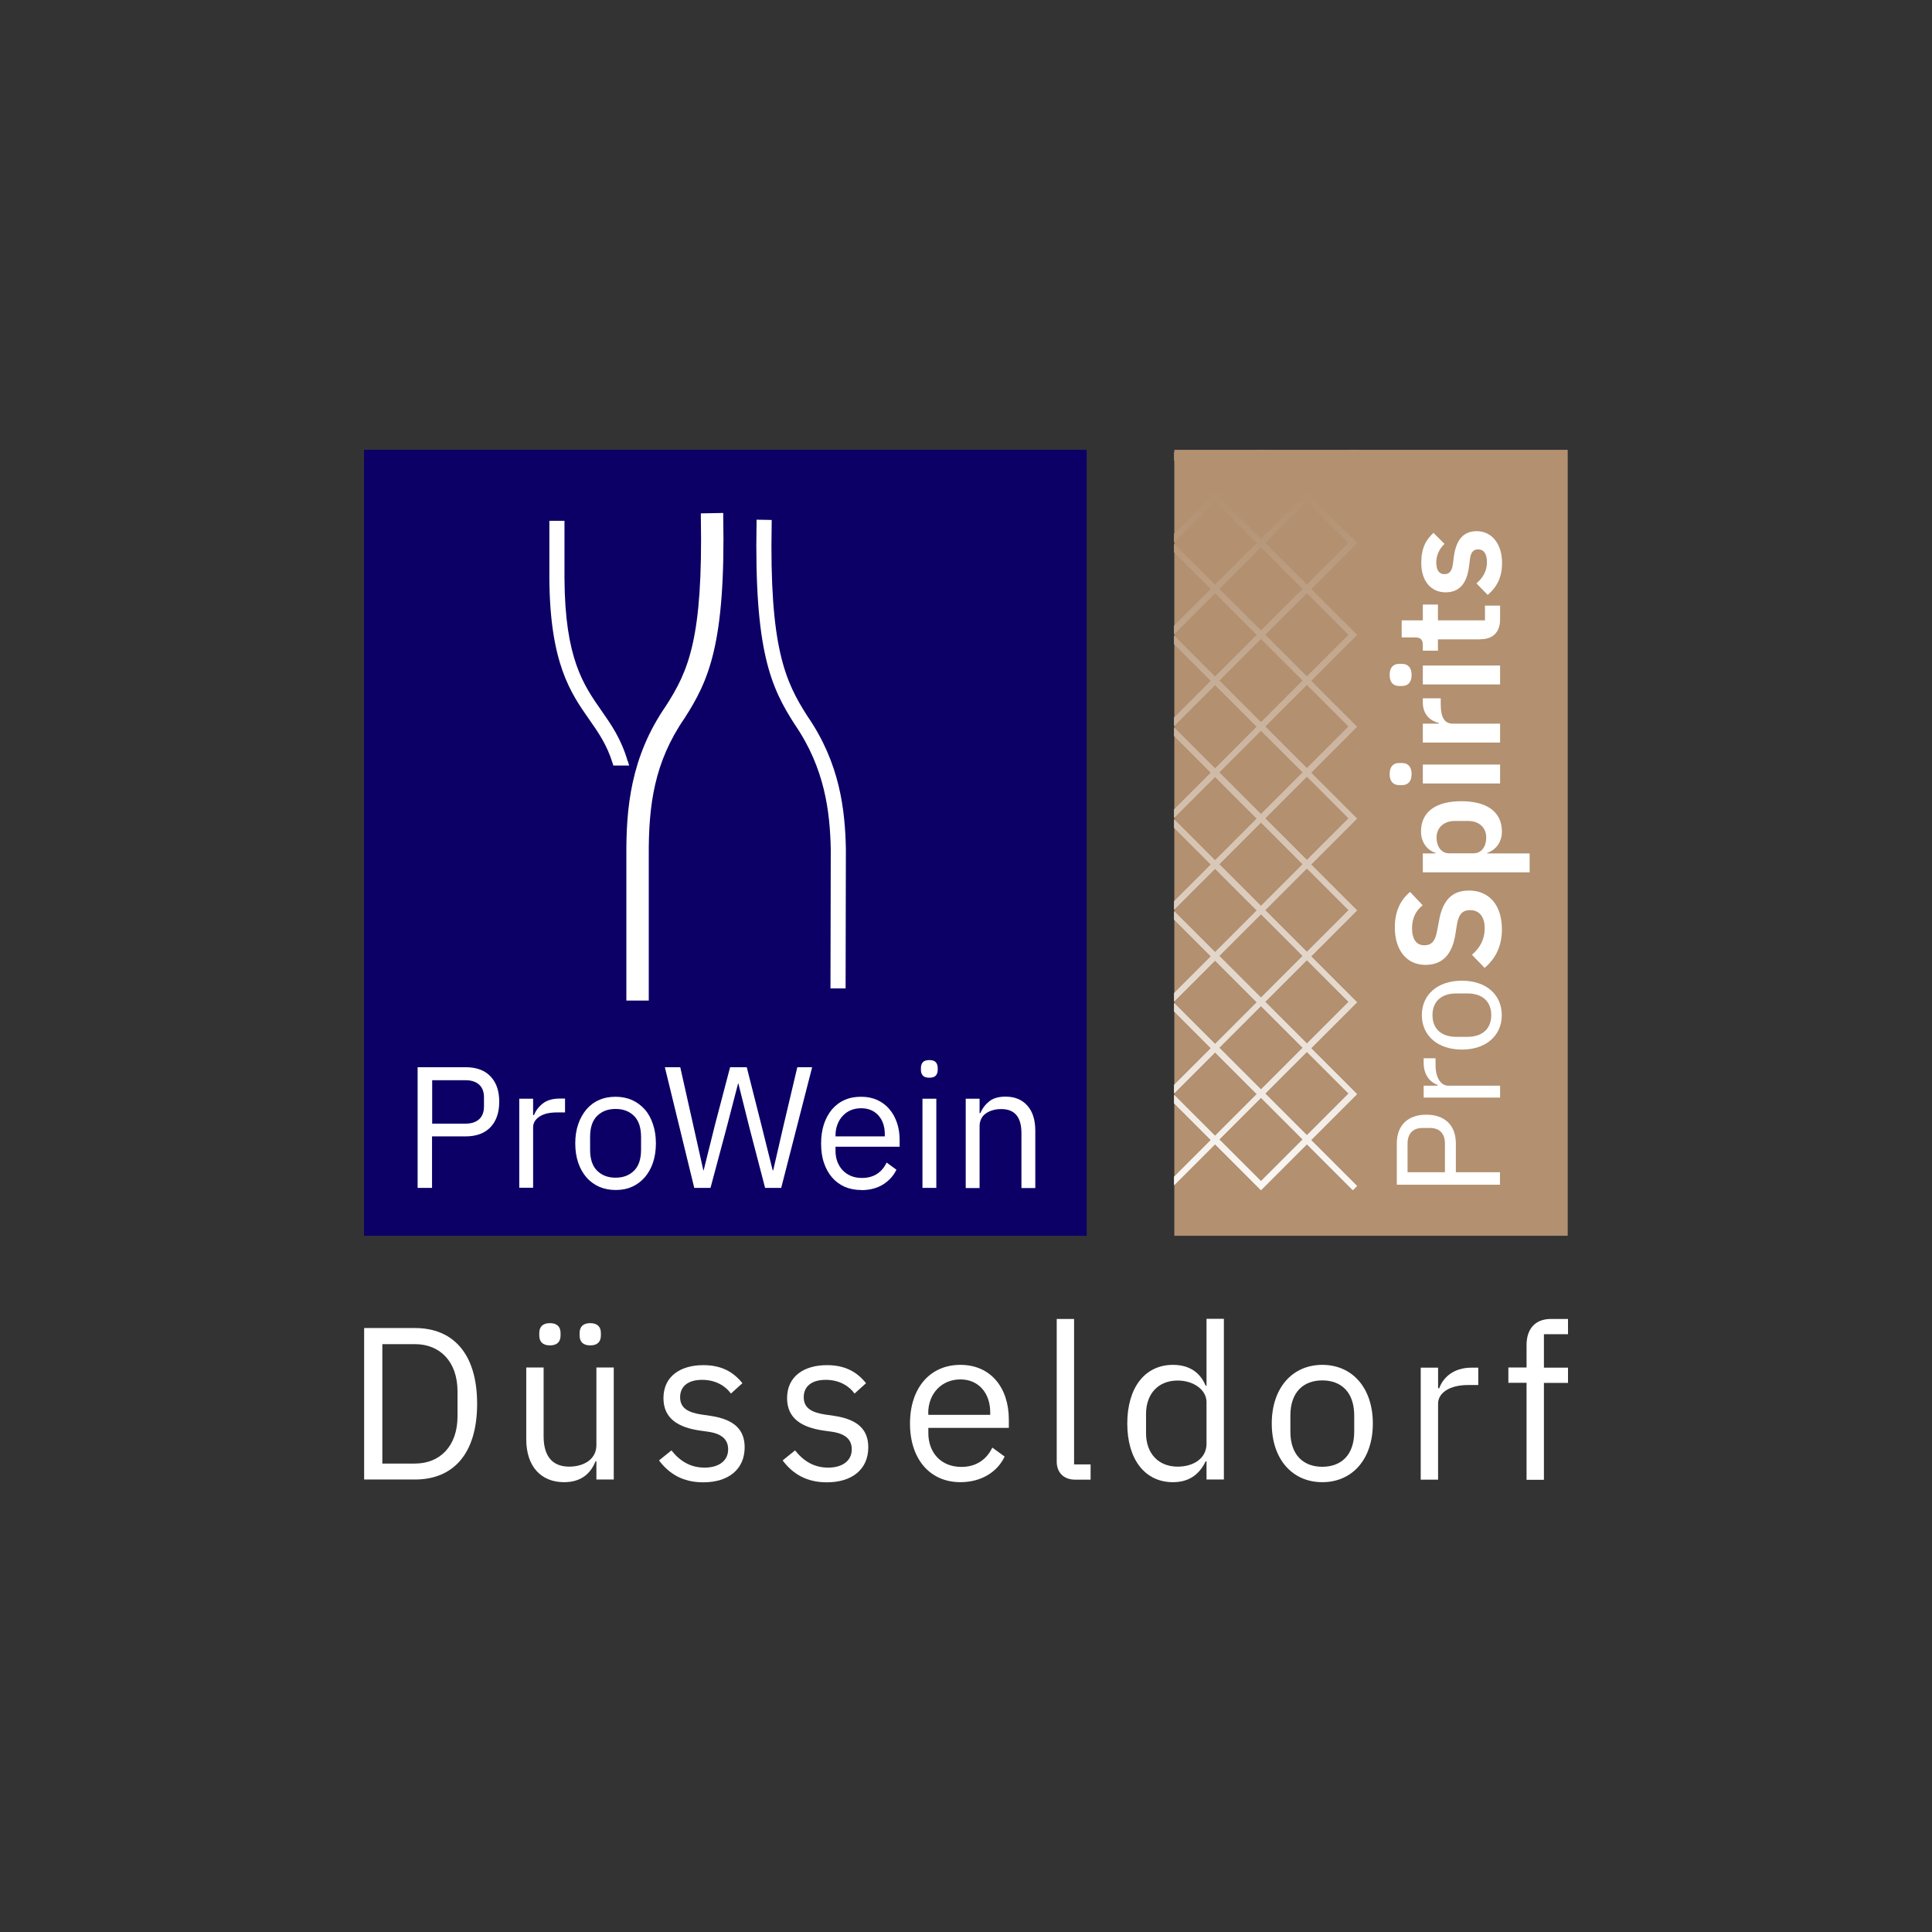 <?xml version="1.0" encoding="UTF-8"?>
<svg id="Logos" xmlns="http://www.w3.org/2000/svg" xmlns:xlink="http://www.w3.org/1999/xlink" viewBox="0 0 138 138">
  <rect x="0" y="0" width="138" height="138" fill="#333333" stroke="none"/>
  <defs>
    <style>
      .cls-1 {
        fill: #b29070;
      }

      .cls-2 {
        fill: #fff;
      }

      .cls-3 {
        fill: url(#Dégradé_sans_nom_4-2);
      }

      .cls-4 {
        fill: url(#Dégradé_sans_nom_4);
      }

      .cls-5 {
        fill: #0c0066;
      }

      .cls-6 {
        clip-path: url(#clippath);
      }
    </style>
    <linearGradient id="Dégradé_sans_nom_4" data-name="Dégradé sans nom 4" x1="90.45" y1="88.48" x2="90.45" y2="34.85" gradientUnits="userSpaceOnUse">
      <stop offset="0" stop-color="#fff"/>
      <stop offset="1" stop-color="#b29070"/>
    </linearGradient>
    <clipPath id="clippath">
      <path class="cls-4" d="M87.09,81.39l2.98-2.98,2.98,2.98-2.98,2.98-2.98-2.98ZM90.37,78.11l2.98-2.98,2.98,2.98-2.98,2.98-2.98-2.98ZM87.09,74.84l2.98-2.98,2.98,2.98-2.98,2.98-2.98-2.98ZM90.37,71.56l2.98-2.98,2.98,2.98-2.98,2.98-2.98-2.98ZM87.09,68.28l2.98-2.98,2.98,2.98-2.98,2.98-2.98-2.98ZM90.37,65.01l2.98-2.98,2.98,2.98-2.98,2.98-2.98-2.98ZM87.09,61.73l2.98-2.98,2.98,2.98-2.98,2.98-2.98-2.98ZM90.37,58.45h0s0,0,0,0l2.98-2.98,2.98,2.98-2.98,2.98-2.98-2.98ZM87.09,55.17l2.98-2.98,2.98,2.98-2.98,2.98-2.98-2.98ZM90.37,51.89l2.98-2.98,2.98,2.98-2.98,2.98-2.98-2.98ZM87.09,48.61l2.98-2.98,2.98,2.98-2.98,2.98-2.98-2.98ZM90.37,45.34l2.98-2.98,2.98,2.98-2.98,2.98-2.98-2.98ZM87.09,42.06l2.98-2.98,2.98,2.98-2.98,2.98-2.98-2.98ZM90.37,38.78l2.98-2.98,2.98,2.98-2.98,2.98-2.98-2.98ZM87.09,35.51l2.98-2.98,2.98,2.98-2.98,2.98-2.98-2.98ZM96.43,32.13h0s-3.08,3.08-3.08,3.08l-3.08-3.08h0s-.4,0-.4,0h0s-3.08,3.08-3.08,3.08l-2.92-2.92v.6l2.62,2.62-2.62,2.62v.6l2.92-2.92,2.98,2.98-2.98,2.98-2.92-2.92v.6l2.62,2.62-2.62,2.62v.6l2.92-2.92,2.98,2.98-2.98,2.98-2.92-2.92v.6l2.62,2.62-2.62,2.62v.6l2.92-2.92,2.98,2.98-2.98,2.98-2.92-2.92v.6l2.62,2.62-2.62,2.62v.6l2.92-2.92,2.98,2.98-2.98,2.98-2.92-2.92v.6l2.62,2.62-2.62,2.62v.6l2.92-2.92,2.98,2.98-2.98,2.98-2.92-2.92v.6l2.62,2.62-2.62,2.62v.6l2.92-2.92,2.98,2.98-2.98,2.98-2.92-2.92v.6l2.62,2.62-2.62,2.62v.6l2.92-2.92,2.98,2.98-2.98,2.98-2.92-2.92v.6l2.62,2.62-2.62,2.62v.6l2.92-2.92,2.98,2.98.3.3.3-.3,2.98-2.98,3.13,3.13.15.15.3-.3-3.28-3.28,2.98-2.98.3-.3-.3-.3-2.98-2.98,3.13-3.13.15-.15-3.28-3.28,3.13-3.13.15-.15-.3-.3h0s-2.98-2.98-2.98-2.98l3.28-3.28h0s0,0,0,0l-3.28-3.28,2.98-2.98h0l.3-.3-.3-.3h0l-2.98-2.98,2.98-2.98h0l.3-.3-.3-.3h0l-2.98-2.98,2.98-2.98.3-.3h0s-.3-.3-.3-.3h0s-2.98-2.98-2.98-2.98l3.38-3.38h0s-.6,0-.6,0Z"/>
    </clipPath>
    <linearGradient id="Dégradé_sans_nom_4-2" data-name="Dégradé sans nom 4" x1="90.47" y1="88.48" x2="90.47" y2="34.85" xlink:href="#Dégradé_sans_nom_4"/>
  </defs>
  <g>
    <g>
      <polygon class="cls-1" points="83.88 32.13 111.98 32.13 111.98 88.27 83.88 88.27 83.88 32.13 83.88 32.13"/>
      <g>
        <path class="cls-2" d="M107.15,84.62h-7.38v-2.94c0-1.32.81-2.06,2.11-2.06s2.11.74,2.11,2.06v2.05h3.15v.89ZM103.21,83.73v-2.05c0-.7-.38-1.11-1.06-1.11h-.55c-.68,0-1.06.41-1.06,1.11v2.05h2.66Z"/>
        <path class="cls-2" d="M107.15,78.4h-5.46v-.85h1v-.05c-.52-.19-1-.69-1-1.58v-.33h.85v.5c0,.91.39,1.46.91,1.46h3.7v.85Z"/>
        <path class="cls-2" d="M104.42,74.97c-1.73,0-2.86-1-2.86-2.46s1.12-2.46,2.86-2.46,2.85,1,2.85,2.46-1.12,2.46-2.85,2.46ZM104.81,70.96h-.78c-1.15,0-1.71.64-1.71,1.55s.56,1.55,1.71,1.55h.78c1.15,0,1.71-.65,1.71-1.55s-.56-1.55-1.71-1.55Z"/>
        <path class="cls-2" d="M106.05,69.14l-.91-.94c.59-.51.91-1.13.91-1.89,0-.86-.41-1.3-1.04-1.3-.5,0-.8.23-.94,1l-.11.7c-.23,1.49-.94,2.21-2.15,2.21-1.32,0-2.18-1.03-2.18-2.68,0-1.11.38-1.94,1.09-2.53l.9.95c-.45.36-.76.87-.76,1.65s.32,1.21.87,1.21.79-.32.92-1.03l.13-.69c.26-1.49.93-2.19,2.15-2.19,1.4,0,2.35,1,2.35,2.77,0,1.26-.5,2.13-1.23,2.75Z"/>
        <path class="cls-2" d="M101.63,62.31v-1.35h.91v-.04c-.63-.2-1.04-.79-1.04-1.52,0-1.4,1.04-2.17,2.88-2.17s2.9.77,2.9,2.17c0,.73-.42,1.31-1.05,1.52v.04h3.03v1.35h-7.63ZM104.86,58.64h-.95c-.78,0-1.3.49-1.3,1.18,0,.65.35,1.13.89,1.13h1.76c.57,0,.9-.49.9-1.13,0-.7-.51-1.18-1.29-1.18Z"/>
        <path class="cls-2" d="M100.15,56.08h-.21c-.39,0-.68-.23-.68-.79s.29-.79.68-.79h.21c.39,0,.68.24.68.79s-.29.79-.68.79ZM101.63,55.96v-1.35h5.52v1.35h-5.52Z"/>
        <path class="cls-2" d="M107.15,53.04h-5.52v-1.35h1.14v-.05c-.58-.14-1.14-.58-1.14-1.46v-.3h1.28v.42c0,.91.25,1.39.86,1.39h3.38v1.35Z"/>
        <path class="cls-2" d="M100.15,49h-.21c-.39,0-.68-.23-.68-.79s.29-.79.68-.79h.21c.39,0,.68.24.68.79s-.29.79-.68.79ZM101.63,48.89v-1.35h5.52v1.35h-5.52Z"/>
        <path class="cls-2" d="M105.74,45.67h-3.03v.81h-1.08v-.42c0-.4-.19-.53-.57-.53h-.94v-1.22h1.51v-1.13h1.08v1.13h3.36v-1.05h1.08v.97c0,.93-.51,1.43-1.41,1.43Z"/>
        <path class="cls-2" d="M106.26,42.49l-.8-.82c.47-.4.75-.89.75-1.51s-.24-.92-.63-.92c-.32,0-.52.19-.58.68l-.07.55c-.15,1.18-.67,1.84-1.67,1.84-1.07,0-1.74-.84-1.74-2.09,0-1.08.32-1.63.87-2.16l.79.79c-.34.32-.59.78-.59,1.32,0,.58.23.84.57.84.37,0,.54-.2.62-.72l.07-.56c.17-1.21.71-1.79,1.63-1.79,1.07,0,1.81.9,1.81,2.27,0,1.05-.38,1.73-1.02,2.28Z"/>
      </g>
    </g>
    <g>
      <path class="cls-4" d="M87.09,81.39l2.98-2.98,2.98,2.98-2.98,2.98-2.98-2.98ZM90.37,78.11l2.98-2.98,2.98,2.98-2.98,2.98-2.98-2.98ZM87.09,74.84l2.98-2.98,2.98,2.98-2.98,2.98-2.98-2.98ZM90.37,71.56l2.98-2.98,2.98,2.98-2.98,2.98-2.98-2.98ZM87.09,68.28l2.98-2.98,2.98,2.98-2.98,2.98-2.98-2.98ZM90.37,65.01l2.98-2.98,2.98,2.98-2.98,2.98-2.98-2.98ZM87.09,61.73l2.98-2.98,2.98,2.98-2.98,2.98-2.98-2.98ZM90.37,58.45h0s0,0,0,0l2.98-2.98,2.98,2.98-2.98,2.98-2.98-2.98ZM87.09,55.17l2.98-2.98,2.98,2.98-2.98,2.98-2.98-2.98ZM90.37,51.89l2.98-2.98,2.98,2.98-2.98,2.98-2.98-2.98ZM87.09,48.61l2.98-2.98,2.98,2.98-2.98,2.98-2.98-2.98ZM90.37,45.34l2.98-2.98,2.98,2.98-2.98,2.98-2.98-2.98ZM87.09,42.06l2.98-2.98,2.98,2.98-2.98,2.98-2.98-2.98ZM90.37,38.78l2.98-2.98,2.98,2.98-2.98,2.98-2.98-2.98ZM87.09,35.51l2.98-2.98,2.98,2.98-2.98,2.98-2.98-2.98ZM96.43,32.13h0s-3.08,3.08-3.08,3.08l-3.08-3.08h0s-.4,0-.4,0h0s-3.08,3.08-3.08,3.08l-2.92-2.92v.6l2.62,2.62-2.62,2.62v.6l2.92-2.92,2.98,2.98-2.98,2.98-2.92-2.92v.6l2.62,2.62-2.62,2.62v.6l2.92-2.92,2.98,2.98-2.98,2.98-2.92-2.92v.6l2.62,2.62-2.62,2.62v.6l2.92-2.92,2.98,2.98-2.98,2.98-2.92-2.92v.6l2.62,2.62-2.62,2.62v.6l2.92-2.92,2.98,2.98-2.98,2.98-2.92-2.92v.6l2.62,2.62-2.62,2.62v.6l2.92-2.92,2.98,2.98-2.98,2.98-2.92-2.92v.6l2.62,2.62-2.62,2.62v.6l2.92-2.92,2.98,2.98-2.98,2.98-2.92-2.92v.6l2.62,2.62-2.62,2.62v.6l2.92-2.92,2.98,2.98-2.98,2.98-2.92-2.92v.6l2.62,2.62-2.62,2.62v.6l2.92-2.92,2.98,2.98.3.3.3-.3,2.98-2.98,3.13,3.13.15.15.3-.3-3.28-3.28,2.98-2.98.3-.3-.3-.3-2.98-2.98,3.13-3.13.15-.15-3.28-3.28,3.13-3.13.15-.15-.3-.3h0s-2.98-2.98-2.98-2.98l3.28-3.28h0s0,0,0,0l-3.28-3.28,2.98-2.98h0l.3-.3-.3-.3h0l-2.98-2.98,2.98-2.98h0l.3-.3-.3-.3h0l-2.98-2.98,2.98-2.98.3-.3h0s-.3-.3-.3-.3h0s-2.98-2.98-2.98-2.98l3.38-3.38h0s-.6,0-.6,0Z"/>
      <g class="cls-6">
        <rect class="cls-3" x="83.83" y="32.07" width="13.29" height="52.97"/>
      </g>
    </g>
  </g>
  <g>
    <polygon class="cls-5" points="26 32.13 77.62 32.13 77.62 88.27 26 88.27 26 32.13 26 32.13"/>
    <g>
      <path class="cls-2" d="M44.84,54.39c-.46-1.6-1.18-2.63-1.88-3.63-1.28-1.83-2.61-3.73-2.64-9.45v-4.11h-1.08v4.12c.04,6.06,1.53,8.19,2.84,10.06.65.93,1.27,1.81,1.68,3.14l.05.16h1.13l-.09-.3Z"/>
      <path class="cls-2" d="M57.67,51.15c-1.6-2.49-2.72-4.94-2.55-13.78v-.23s-1.08-.02-1.08-.02v.23c-.17,9.15,1.02,11.74,2.73,14.4,2.16,3.14,2.51,6.26,2.57,8.88l-.02,9.97h1.08s.02-9.98.02-9.98c-.06-2.79-.43-6.11-2.75-9.47Z"/>
      <path class="cls-2" d="M51.66,36.64l-1.6.03v.23c.16,8.71-.88,11.01-2.5,13.53-2.52,3.65-2.84,7.31-2.82,10.71v10.33h1.6v-10.34c-.02-3.64.4-6.7,2.55-9.82,1.73-2.69,2.94-5.3,2.77-14.44v-.23Z"/>
    </g>
    <g>
      <path class="cls-2" d="M29.83,84.85v-8.62h3.43c.77,0,1.37.22,1.78.66.42.44.62,1.04.62,1.81s-.21,1.37-.62,1.81c-.42.44-1.01.66-1.78.66h-2.4v3.68h-1.04ZM30.87,80.26h2.4c.41,0,.73-.11.96-.32.23-.21.34-.52.34-.91v-.64c0-.4-.11-.7-.34-.91-.23-.21-.55-.32-.96-.32h-2.4v3.11Z"/>
      <path class="cls-2" d="M37.09,84.85v-6.37h.99v1.17h.06c.12-.3.32-.58.62-.82.3-.24.7-.36,1.22-.36h.38v.99h-.58c-.54,0-.95.1-1.25.3-.3.2-.45.46-.45.76v4.32h-.99Z"/>
      <path class="cls-2" d="M43.97,85c-.43,0-.82-.08-1.17-.23-.35-.16-.66-.38-.91-.67-.25-.29-.45-.64-.59-1.05-.14-.41-.21-.87-.21-1.38s.07-.96.21-1.37c.14-.41.34-.76.59-1.06.25-.29.55-.52.91-.67.35-.16.75-.23,1.17-.23s.82.08,1.17.23c.35.16.65.38.91.67.26.29.45.64.59,1.06.14.41.21.87.21,1.37s-.07.97-.21,1.38c-.14.41-.34.76-.59,1.05-.26.29-.56.52-.91.67-.35.16-.74.23-1.17.23ZM43.97,84.12c.54,0,.97-.16,1.31-.49.34-.33.51-.83.51-1.51v-.91c0-.67-.17-1.18-.51-1.51-.34-.33-.77-.49-1.31-.49s-.97.16-1.31.49c-.34.33-.51.83-.51,1.51v.91c0,.68.17,1.18.51,1.51.34.33.77.49,1.31.49Z"/>
      <path class="cls-2" d="M49.59,84.85l-2.1-8.62h1.1l.93,4.15.72,3.22h.02l.8-3.22,1.09-4.15h1.19l1.05,4.15.8,3.21h.04l.74-3.21.98-4.15h1.06l-2.21,8.62h-1.15l-1.12-4.3-.79-3.16h-.02l-.82,3.16-1.15,4.3h-1.15Z"/>
      <path class="cls-2" d="M61.51,85c-.44,0-.83-.08-1.18-.23-.35-.16-.65-.38-.9-.67-.25-.29-.44-.64-.58-1.05-.14-.41-.2-.87-.2-1.38s.07-.96.2-1.37c.14-.41.33-.76.58-1.06.25-.29.55-.52.9-.67.35-.16.74-.23,1.18-.23s.81.08,1.15.23c.34.16.63.37.86.65.24.27.42.6.55.98.13.38.19.79.19,1.24v.47h-4.58v.3c0,.27.04.52.13.76.09.23.21.44.37.61.16.17.36.31.59.41.23.1.5.15.8.15.4,0,.76-.09,1.06-.28.3-.19.53-.46.7-.82l.7.51c-.21.44-.53.79-.96,1.06-.44.27-.96.4-1.56.4ZM61.51,79.16c-.27,0-.52.05-.74.14s-.41.23-.57.4c-.16.17-.29.37-.38.61-.09.23-.14.49-.14.77v.09h3.52v-.14c0-.56-.15-1.02-.46-1.36s-.72-.51-1.23-.51Z"/>
      <path class="cls-2" d="M66.38,76.98c-.21,0-.37-.05-.46-.15-.09-.1-.14-.24-.14-.4v-.16c0-.16.05-.3.14-.4.09-.1.25-.15.46-.15s.37.05.46.15c.09.1.14.24.14.4v.16c0,.16-.05.3-.14.4-.09.1-.25.15-.46.15ZM65.89,78.48h.99v6.37h-.99v-6.37Z"/>
      <path class="cls-2" d="M68.98,84.85v-6.37h.99v1.03h.05c.16-.36.38-.64.66-.86.28-.21.66-.32,1.14-.32.66,0,1.18.21,1.56.64.38.42.57,1.02.57,1.8v4.09h-.99v-3.92c0-1.15-.48-1.72-1.44-1.72-.2,0-.39.02-.57.07-.19.05-.35.12-.5.22s-.27.22-.35.38-.13.33-.13.54v4.43h-.99Z"/>
    </g>
  </g>
  <g>
    <path class="cls-2" d="M26.01,94.86h3.63c2.7,0,4.44,1.8,4.44,5.41s-1.74,5.41-4.44,5.41h-3.63v-10.83ZM29.64,104.54c1.78,0,3.04-1.24,3.04-3.38v-1.77c0-2.14-1.26-3.38-3.04-3.38h-2.33v8.53h2.33Z"/>
    <path class="cls-2" d="M42.6,104.38h-.06c-.31.76-.92,1.49-2.25,1.49-1.64,0-2.7-1.12-2.7-3.06v-5.13h1.24v4.92c0,1.43.64,2.16,1.83,2.16.98,0,1.94-.48,1.94-1.54v-5.54h1.24v8h-1.24v-1.3ZM38.52,95.39v-.17c0-.43.23-.71.76-.71s.76.28.76.71v.17c0,.43-.23.71-.76.71s-.76-.28-.76-.71ZM41.4,95.39v-.17c0-.43.23-.71.76-.71s.76.28.76.71v.17c0,.43-.23.71-.76.71s-.76-.28-.76-.71Z"/>
    <path class="cls-2" d="M47.08,104.31l.88-.71c.62.78,1.37,1.23,2.37,1.23s1.68-.48,1.68-1.3c0-.62-.34-1.1-1.4-1.26l-.64-.09c-1.47-.22-2.58-.82-2.58-2.31,0-1.58,1.23-2.36,2.85-2.36,1.29,0,2.14.48,2.79,1.29l-.82.74c-.36-.5-1.04-.98-2.06-.98s-1.57.48-1.57,1.24.54,1.09,1.54,1.24l.62.09c1.77.26,2.45,1.04,2.45,2.25,0,1.55-1.13,2.5-2.96,2.5-1.47,0-2.45-.62-3.16-1.57Z"/>
    <path class="cls-2" d="M55.91,104.31l.88-.71c.62.78,1.37,1.23,2.37,1.23s1.68-.48,1.68-1.3c0-.62-.34-1.1-1.4-1.26l-.64-.09c-1.47-.22-2.58-.82-2.58-2.31,0-1.58,1.23-2.36,2.85-2.36,1.29,0,2.14.48,2.79,1.29l-.82.74c-.36-.5-1.04-.98-2.06-.98s-1.57.48-1.57,1.24.54,1.09,1.54,1.24l.62.09c1.77.26,2.45,1.04,2.45,2.25,0,1.55-1.13,2.5-2.96,2.5-1.47,0-2.45-.62-3.16-1.57Z"/>
    <path class="cls-2" d="M65,101.68c0-2.54,1.43-4.19,3.6-4.19s3.46,1.64,3.46,3.91v.59h-5.75v.37c0,1.38.88,2.42,2.37,2.42,1.01,0,1.78-.5,2.2-1.38l.88.64c-.51,1.09-1.66,1.83-3.16,1.83-2.17,0-3.6-1.64-3.6-4.19ZM66.31,100.95v.11h4.42v-.17c0-1.41-.85-2.36-2.13-2.36-1.35,0-2.3,1.02-2.3,2.42Z"/>
    <path class="cls-2" d="M76.8,105.69c-.85,0-1.32-.54-1.32-1.29v-10.19h1.24v10.39h1.18v1.09h-1.1Z"/>
    <path class="cls-2" d="M86.18,104.38h-.06c-.48.99-1.24,1.49-2.34,1.49-2,0-3.26-1.63-3.26-4.19s1.26-4.19,3.26-4.19c1.1,0,1.92.48,2.34,1.49h.06v-4.78h1.24v11.48h-1.24v-1.3ZM86.18,103.13v-2.98c0-.88-.93-1.54-2.06-1.54-1.4,0-2.26.96-2.26,2.39v1.37c0,1.43.87,2.39,2.26,2.39,1.13,0,2.06-.59,2.06-1.63Z"/>
    <path class="cls-2" d="M90.84,101.68c0-2.54,1.47-4.19,3.61-4.19s3.61,1.64,3.61,4.19-1.47,4.19-3.61,4.19-3.61-1.64-3.61-4.19ZM96.73,102.26v-1.15c0-1.69-.95-2.51-2.28-2.51s-2.28.82-2.28,2.51v1.15c0,1.69.95,2.51,2.28,2.51s2.28-.82,2.28-2.51Z"/>
    <path class="cls-2" d="M101.48,105.69v-8h1.24v1.47h.08c.28-.76,1.01-1.47,2.31-1.47h.48v1.24h-.73c-1.33,0-2.14.57-2.14,1.33v5.43h-1.24Z"/>
    <path class="cls-2" d="M109.04,98.77h-1.3v-1.09h1.3v-1.61c0-1.1.57-1.86,1.75-1.86h1.21v1.09h-1.72v2.39h1.72v1.09h-1.72v6.92h-1.24v-6.92Z"/>
  </g>
</svg>